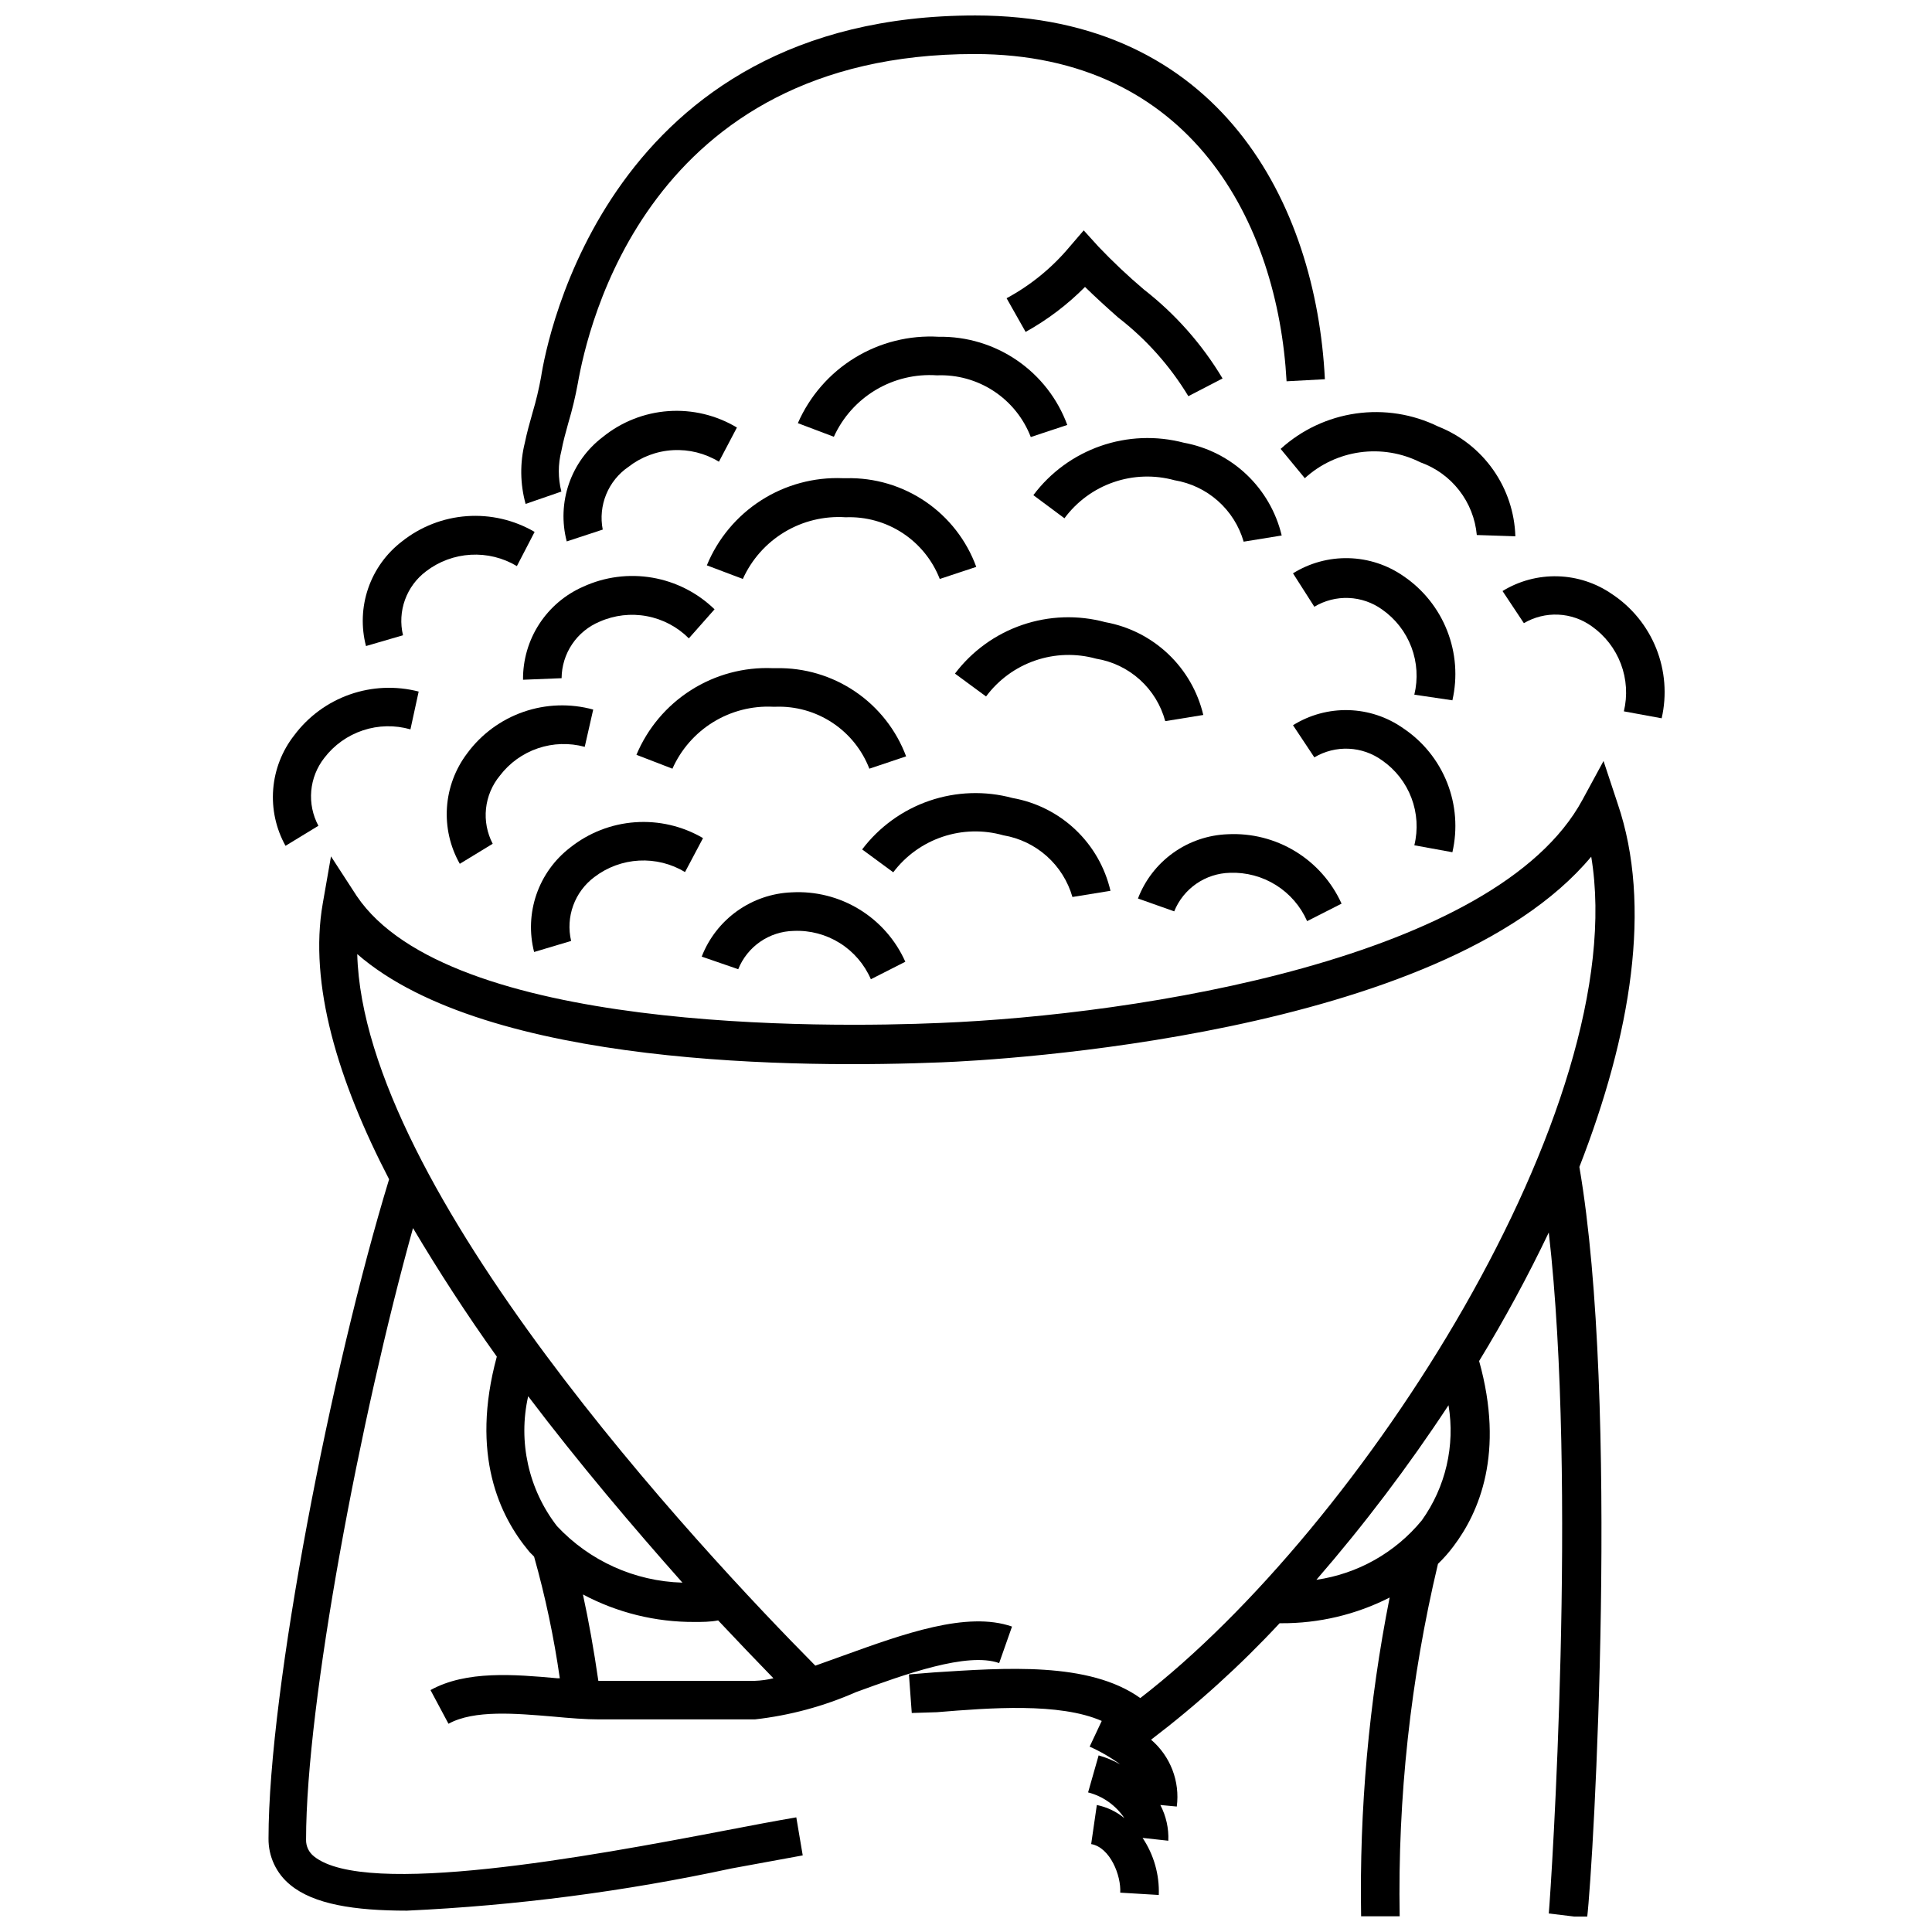 <?xml version="1.0" encoding="UTF-8"?>
<!-- Uploaded to: ICON Repo, www.svgrepo.com, Generator: ICON Repo Mixer Tools -->
<svg width="800px" height="800px" version="1.1" viewBox="144 144 512 512" xmlns="http://www.w3.org/2000/svg">
 <defs>
  <clipPath id="b">
   <path d="m215 345h363v306.9h-363z"/>
  </clipPath>
  <clipPath id="a">
   <path d="m282 148.09h214v129.91h-214z"/>
  </clipPath>
 </defs>
 <path d="m409.88 365.36c4.285 0.719 8.281 2.633 11.523 5.527 3.242 2.894 5.602 6.644 6.801 10.824l10.082-1.637c-1.438-6.191-4.664-11.824-9.281-16.199-4.613-4.371-10.414-7.289-16.676-8.395-7.242-1.957-14.906-1.703-22.008 0.723-7.102 2.43-13.316 6.922-17.844 12.902l8.242 6.062c3.305-4.379 7.859-7.66 13.062-9.41 5.203-1.754 10.812-1.891 16.098-0.398z"/>
 <path d="m417.85 275.22 8.242 6.133v-0.004c3.273-4.43 7.812-7.766 13.016-9.562 5.207-1.801 10.836-1.98 16.145-0.52 4.281 0.707 8.277 2.609 11.52 5.492 3.242 2.879 5.606 6.621 6.809 10.789l10.082-1.637v0.004c-1.473-6.176-4.711-11.793-9.32-16.16-4.609-4.367-10.391-7.297-16.637-8.434-7.273-1.91-14.949-1.605-22.047 0.871-7.098 2.473-13.301 7.008-17.809 13.027z"/>
 <path d="m489.79 270.73c4.07-3.719 9.176-6.109 14.637-6.863 5.461-0.754 11.023 0.164 15.953 2.637 4.078 1.445 7.66 4.027 10.316 7.445 2.66 3.418 4.277 7.523 4.672 11.836l10.219 0.34c-0.195-6.312-2.234-12.434-5.867-17.602-3.633-5.172-8.699-9.164-14.574-11.488-6.75-3.309-14.344-4.516-21.789-3.457-7.449 1.059-14.406 4.324-19.973 9.383z"/>
 <path d="m452.8 335.11 10.082-1.637 0.004 0.004c-1.465-6.184-4.699-11.801-9.312-16.172-4.609-4.367-10.395-7.297-16.645-8.426-7.246-1.953-14.91-1.703-22.012 0.727-7.102 2.426-13.312 6.918-17.844 12.902l8.242 6.062c3.281-4.418 7.824-7.742 13.027-9.527 5.203-1.789 10.828-1.957 16.133-0.488 4.324 0.703 8.352 2.637 11.602 5.574 3.254 2.938 5.586 6.75 6.723 10.98z"/>
 <path d="m298.96 341.92 2.246-9.879c-6.082-1.668-12.527-1.457-18.488 0.613-5.957 2.066-11.152 5.891-14.895 10.969-3.152 4.156-5.023 9.148-5.375 14.352-0.352 5.207 0.832 10.402 3.402 14.945l8.719-5.312v-0.004c-1.492-2.863-2.109-6.102-1.77-9.312 0.34-3.211 1.617-6.25 3.676-8.738 2.562-3.367 6.074-5.891 10.078-7.246 4.004-1.359 8.324-1.496 12.406-0.387z"/>
 <path d="m228.38 362.84c-1.516-2.828-2.176-6.035-1.898-9.227 0.281-3.195 1.484-6.238 3.465-8.762 2.602-3.41 6.172-5.953 10.246-7.305 4.07-1.348 8.453-1.438 12.578-0.258l2.18-10.016c-6.023-1.559-12.379-1.293-18.25 0.77-5.875 2.062-11 5.828-14.723 10.812-3.227 4.117-5.168 9.09-5.578 14.301-0.414 5.211 0.723 10.426 3.262 14.996z"/>
 <path d="m528.9 369.85c1.41-6.148 0.926-12.578-1.398-18.441-2.324-5.867-6.375-10.887-11.613-14.395-4.254-3-9.293-4.676-14.492-4.82-5.199-0.145-10.324 1.246-14.738 4l5.656 8.516c2.75-1.637 5.918-2.434 9.117-2.289 3.195 0.145 6.281 1.227 8.867 3.109 3.523 2.449 6.223 5.906 7.742 9.922 1.52 4.012 1.793 8.391 0.773 12.559z"/>
 <path d="m528.9 329.59c1.406-6.148 0.922-12.578-1.391-18.449-2.309-5.871-6.336-10.91-11.555-14.453-4.273-2.977-9.328-4.633-14.535-4.766-5.207-0.133-10.34 1.262-14.762 4.016l5.656 8.855c2.742-1.648 5.91-2.457 9.105-2.324 3.195 0.133 6.285 1.203 8.879 3.074 3.523 2.469 6.219 5.938 7.738 9.961 1.52 4.023 1.789 8.41 0.777 12.59z"/>
 <path d="m571.21 301.45c-4.238-2.938-9.238-4.578-14.391-4.723-5.156-0.145-10.238 1.211-14.633 3.906l5.656 8.516h-0.004c2.754-1.621 5.922-2.406 9.117-2.262 3.191 0.145 6.273 1.215 8.871 3.082 3.512 2.473 6.203 5.945 7.723 9.965 1.52 4.019 1.793 8.406 0.793 12.582l10.016 1.84c1.414-6.172 0.91-12.625-1.438-18.504-2.348-5.879-6.434-10.902-11.711-14.402z"/>
 <path d="m354.35 390.7c4.305-0.188 8.562 0.938 12.211 3.223 3.652 2.289 6.519 5.633 8.227 9.586l9.129-4.633h0.004c-2.562-5.758-6.816-10.602-12.191-13.887-5.379-3.285-11.629-4.859-17.922-4.508-5.203 0.203-10.23 1.926-14.469 4.953-4.234 3.027-7.496 7.223-9.379 12.078l9.676 3.34c1.188-2.949 3.215-5.484 5.832-7.289s5.707-2.801 8.883-2.863z"/>
 <path d="m469.96 375.3c4.301-0.156 8.547 0.977 12.191 3.262s6.519 5.609 8.25 9.547l9.129-4.633c-2.598-5.746-6.867-10.574-12.25-13.855-5.387-3.285-11.633-4.863-17.934-4.539-5.195 0.195-10.223 1.91-14.449 4.941-4.227 3.027-7.473 7.234-9.324 12.09l9.605 3.406c1.195-2.961 3.234-5.504 5.859-7.32 2.629-1.816 5.731-2.824 8.922-2.898z"/>
 <path d="m325.54 375.1 4.769-8.992c-5.441-3.188-11.715-4.652-18.004-4.203-6.285 0.449-12.289 2.793-17.219 6.723-4.125 3.172-7.227 7.484-8.922 12.398-1.695 4.918-1.91 10.223-0.617 15.262l9.809-2.93c-0.738-3.125-0.543-6.394 0.559-9.41 1.102-3.016 3.062-5.641 5.644-7.555 3.406-2.59 7.516-4.098 11.789-4.328 4.277-0.23 8.523 0.828 12.191 3.035z"/>
 <path d="m303.73 259.82c-4.144 3.152-7.262 7.465-8.961 12.387-1.695 4.922-1.898 10.238-0.578 15.273l9.539-3.133c-0.613-3.133-0.293-6.379 0.918-9.332 1.211-2.953 3.258-5.488 5.894-7.293 3.383-2.637 7.492-4.18 11.777-4.422 4.285-0.242 8.539 0.824 12.203 3.059l4.769-9.062v0.004c-5.469-3.281-11.816-4.801-18.18-4.352-6.363 0.453-12.434 2.852-17.383 6.871z"/>
 <path d="m250.8 312.35c-0.746-3.117-0.562-6.387 0.527-9.398 1.09-3.016 3.039-5.644 5.606-7.566 3.41-2.606 7.527-4.129 11.816-4.371 4.285-0.246 8.547 0.805 12.23 3.008l4.699-9.062 0.004 0.004c-5.434-3.172-11.695-4.629-17.969-4.18-6.273 0.449-12.262 2.785-17.188 6.699-4.141 3.172-7.254 7.492-8.953 12.426-1.695 4.93-1.898 10.254-0.582 15.301z"/>
 <path d="m282.61 324.14 10.219-0.41v0.004c0.023-3.215 0.992-6.348 2.785-9.016 1.793-2.664 4.332-4.742 7.297-5.973 3.93-1.738 8.289-2.242 12.508-1.453 4.219 0.789 8.102 2.84 11.133 5.879l6.812-7.699c-4.519-4.391-10.266-7.312-16.477-8.383-6.215-1.07-12.605-0.238-18.336 2.391-4.781 2.094-8.84 5.551-11.676 9.934-2.836 4.387-4.316 9.508-4.266 14.727z"/>
 <path d="m348.77 321.07c-7.641-0.316-15.199 1.715-21.652 5.82-6.457 4.106-11.5 10.086-14.457 17.141l9.539 3.68c2.273-5.102 6.031-9.398 10.781-12.328 4.754-2.93 10.281-4.356 15.859-4.09h0.68c5.336-0.191 10.602 1.289 15.059 4.234 4.457 2.941 7.883 7.199 9.809 12.184l9.742-3.269c-2.609-6.981-7.32-12.977-13.484-17.16-6.16-4.188-13.473-6.356-20.922-6.211z"/>
 <path d="m355.44 256.14 9.539 3.609v0.004c2.348-5.18 6.227-9.512 11.109-12.422 4.883-2.91 10.539-4.258 16.211-3.863 5.332-0.215 10.598 1.25 15.059 4.18 4.461 2.934 7.891 7.191 9.809 12.172l9.676-3.203h-0.004c-2.555-6.945-7.203-12.922-13.309-17.109-6.102-4.188-13.355-6.375-20.754-6.258-7.816-0.461-15.586 1.488-22.262 5.582s-11.938 10.133-15.074 17.309z"/>
 <path d="m331.32 293.82 9.539 3.609c2.336-5.176 6.195-9.516 11.066-12.441 4.871-2.922 10.516-4.285 16.184-3.906 5.344-0.211 10.613 1.254 15.086 4.184 4.469 2.934 7.91 7.184 9.852 12.164l9.676-3.203-0.004 0.004c-2.559-7.023-7.254-13.066-13.426-17.281-6.172-4.215-13.508-6.391-20.977-6.223h-0.957c-7.648-0.312-15.211 1.738-21.656 5.867-6.449 4.133-11.469 10.145-14.383 17.227z"/>
 <g clip-path="url(#b)">
  <path d="m572.7 356.98-3.746-11.309-5.586 10.289c-22.754 42.102-117.66 57.023-170.32 59.137-30.043 1.293-130.12 2.519-154.52-33.656l-6.812-10.492-2.18 12.469c-3.746 21.391 4.019 46.941 17.578 73.102-15.262 49.934-31.953 135.09-31.953 174.68-0.062 4.781 2.07 9.324 5.789 12.332 6.199 5.109 16.895 6.812 30.863 6.812 28.918-1.336 57.676-5.074 85.977-11.172l18.941-3.473-1.703-10.082c-5.586 0.953-12.059 2.18-19.145 3.543-35.562 6.812-95.039 17.781-108.66 6.812v-0.004c-1.367-1.059-2.152-2.699-2.113-4.43 0-36.312 14.441-112.21 28.34-162.08 6.812 11.445 14.172 22.824 22.211 34.062-7.086 26.098 0.816 42.312 8.449 51.508 0.41 0.547 0.953 0.953 1.43 1.5 2.977 10.578 5.254 21.344 6.812 32.227h-0.68c-11.309-1.023-24.117-2.113-33.586 3.133l4.766 8.926c6.812-3.746 17.918-2.727 27.727-1.906 4.359 0.41 8.586 0.75 12.262 0.75h41.219l0.004-0.004c9.238-1.039 18.266-3.477 26.773-7.223 13.082-4.769 29.5-10.695 37.949-7.699l3.406-9.676c-11.922-4.156-28.684 1.906-44.898 7.766l-7.223 2.59c-30.316-30.586-119.77-126.24-121.4-188.57 34.543 30.043 118.2 30.18 154.93 28.684 14.172-0.547 132.3-6.812 172.09-54.504 10.969 66.086-60.906 177.82-119.5 222.98-13.625-9.742-36.039-7.973-54.504-6.812l-6.812 0.547 0.75 10.219 6.672-0.207c14.035-1.156 32.496-2.59 43.672 2.316l-3.203 6.812c2.859 1.273 5.578 2.848 8.105 4.699-1.805-1.02-3.727-1.82-5.723-2.383l-2.793 9.809c3.934 1.012 7.352 3.438 9.605 6.812-2.109-1.73-4.613-2.922-7.289-3.473l-1.5 10.355c5.043 0.887 7.973 8.379 7.699 12.875l10.219 0.613c0.195-5.367-1.305-10.66-4.293-15.125l6.816 0.75c0.145-3.289-0.586-6.555-2.113-9.469l4.359 0.41c0.875-6.68-1.691-13.344-6.812-17.715 12.211-9.301 23.609-19.625 34.062-30.863h0.41c9.988 0.055 19.848-2.281 28.75-6.812-5.512 27.812-8.047 56.133-7.562 84.48h10.219c-0.543-31.438 2.867-62.82 10.152-93.406 1.488-1.43 2.856-2.977 4.09-4.633 6.812-8.992 13.625-24.73 6.812-49.121v0.004c6.727-11.035 12.891-22.406 18.461-34.066 7.629 66.699 0.68 172.71 0 180.47l10.152 1.227c1.77-15.055 8.652-136.8-2.043-199.07 13.691-35.086 19.348-69.289 10.148-96.266zm-288.73 157.04c13.625 17.984 28 34.883 40.879 49.395h-0.004c-12.641-0.352-24.613-5.75-33.246-14.988-7.547-9.758-10.344-22.375-7.629-34.406zm60.09 75.418h-41.492c-1.18-8.176-2.543-15.805-4.086-22.891 9.098 4.84 19.258 7.344 29.566 7.289 2.043 0 4.156 0 6.269-0.41 5.246 5.586 10.219 10.766 14.648 15.328l-0.004 0.004c-1.605 0.395-3.25 0.621-4.902 0.68zm176.73-42.512h-0.004c-7.023 8.543-16.984 14.156-27.93 15.738 12.684-14.629 24.379-30.082 35.016-46.262 1.785 10.711-0.762 21.695-7.086 30.523z"/>
 </g>
 <path d="m447.14 220.72c-4.195-3.555-8.195-7.332-11.992-11.309l-3.953-4.359-3.746 4.359c-4.648 5.559-10.312 10.184-16.691 13.625l5.043 8.926c5.785-3.211 11.082-7.223 15.738-11.922 2.93 2.863 5.859 5.519 8.789 8.105 7.43 5.746 13.734 12.812 18.598 20.848l9.062-4.699c-5.434-9.082-12.504-17.074-20.848-23.574z"/>
 <g clip-path="url(#a)">
  <path d="m292.77 274.27c-0.906-3.527-0.906-7.231 0-10.762 0.477-2.519 1.156-4.973 1.84-7.426 1.031-3.449 1.875-6.953 2.519-10.492 2.59-14.578 18.395-87.273 105.12-87.273 57.434 0 80.391 44.762 82.707 86.727l10.152-0.547c-2.316-46.598-27.863-96.398-92.656-96.398-97.285 0-113.57 86.047-115.07 95.855-0.578 3.172-1.328 6.312-2.25 9.402-0.75 2.656-1.5 5.312-2.043 7.973-1.332 5.332-1.262 10.918 0.203 16.215z"/>
 </g>
</svg>